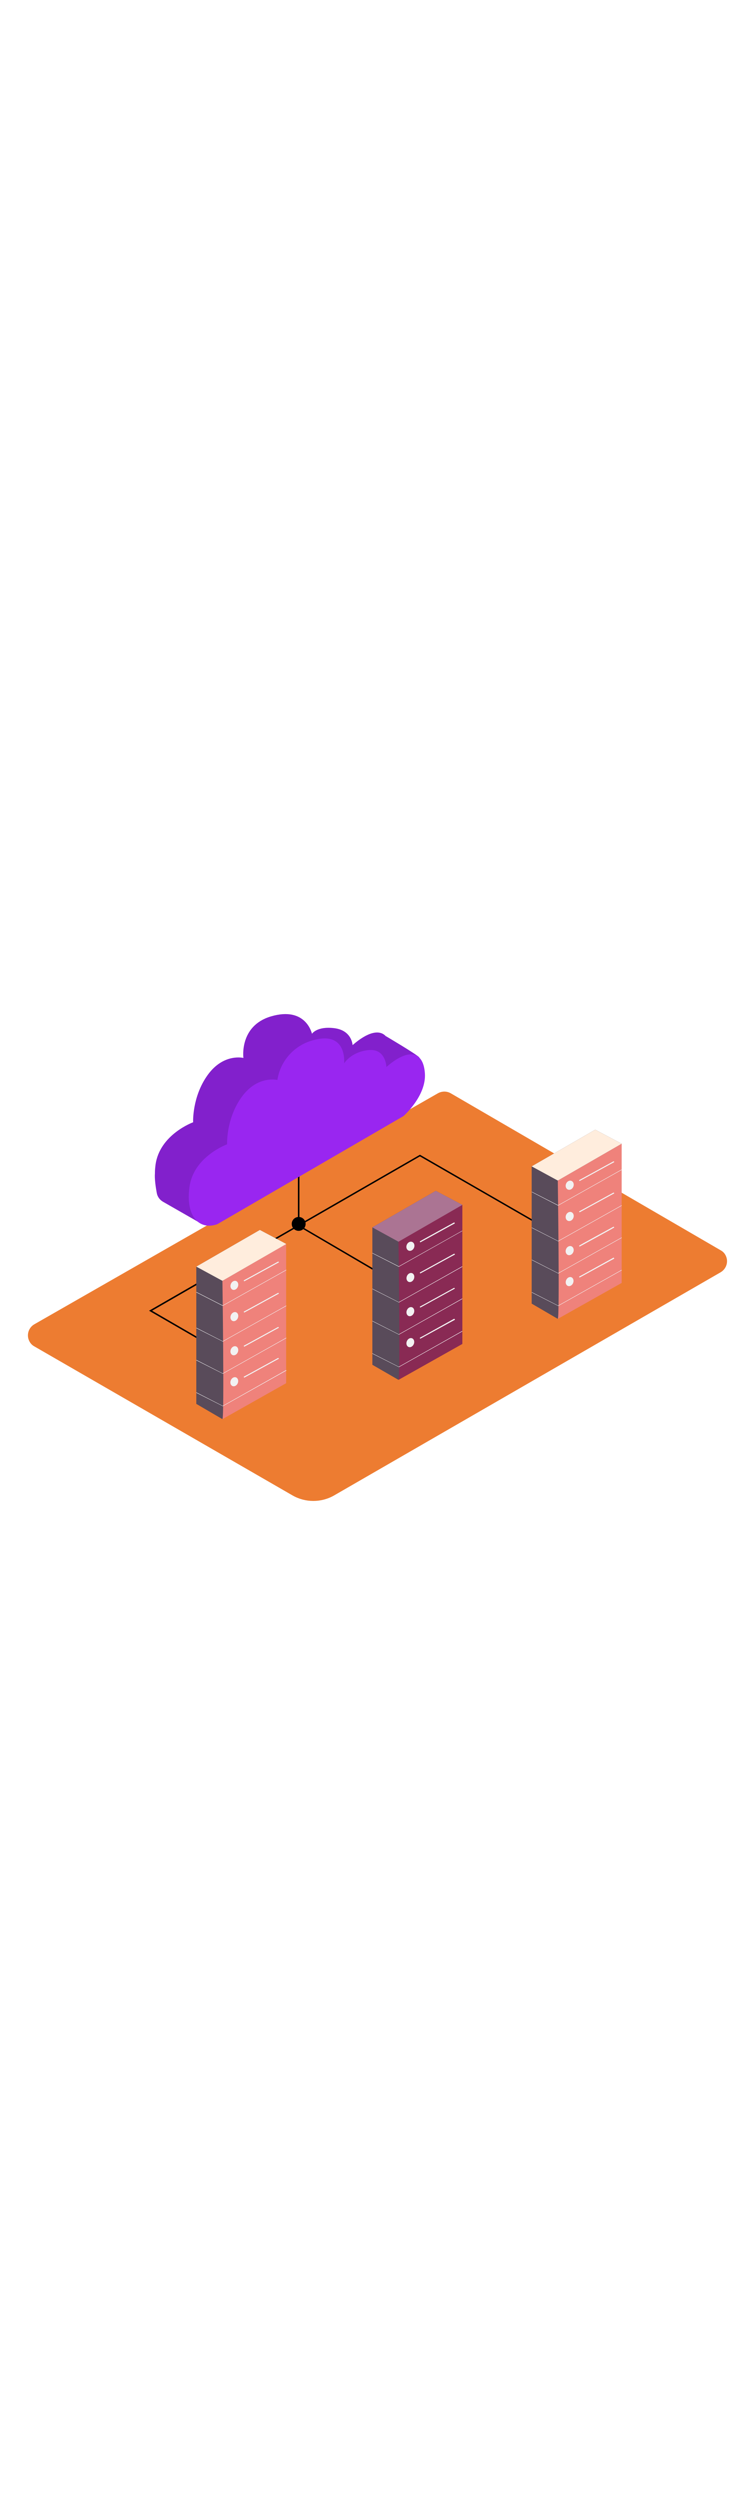 <svg version="1.1" id="Layer_1" xmlns="http://www.w3.org/2000/svg" xmlns:xlink="http://www.w3.org/1999/xlink" x="0px" y="0px" viewBox="0 0 500 500" style="width: 151px;" xml:space="preserve" data-imageid="data-center-2-35-e738b" imageName="Data Center 2" class="illustrations_image">
<style type="text/css">
	.st0_data-center-2-35-e738b{fill:#ED7C31;}
	.st1_data-center-2-35-e738b{opacity:0.32;fill:url(#SVGID_1_);enable-background:new    ;}
	.st2_data-center-2-35-e738b{opacity:0.32;fill:url(#SVGID_00000047776189013535032530000011632335629997469057_);enable-background:new    ;}
	.st3_data-center-2-35-e738b{opacity:0.32;fill:url(#SVGID_00000127729377831512543290000007190238065972036024_);enable-background:new    ;}
	.st4_data-center-2-35-e738b{fill:#68E1FD;}
	.st5_data-center-2-35-e738b{opacity:0.15;enable-background:new    ;}
	.st6_data-center-2-35-e738b{fill:#594B5A;}
	.st7_data-center-2-35-e738b{fill:#892A54;}
	.st8_data-center-2-35-e738b{fill:#F2F2F2;}
	.st9_data-center-2-35-e738b{fill:#AB7493;}
	.st10_data-center-2-35-e738b{fill:#EF827B;}
	.st11_data-center-2-35-e738b{fill:#FFEDDD;}
</style>
<path id="Base_data-center-2-35-e738b" class="st0_data-center-2-35-e738b" d="M477.3,250.2l-178.8-104c-2.6-1.5-5.8-1.5-8.5,0l-267.3,153c-4,2.3-5.4,7.5-3.1,11.5&#10;&#9;c0.7,1.3,1.8,2.4,3.1,3.1l171,98.7c8.5,4.9,19.1,4.9,27.6,0l256-147.8c4-2.4,5.4-7.5,3-11.6C479.7,252,478.6,250.9,477.3,250.2z"/>
<g id="Shadow_data-center-2-35-e738b">
	
		<linearGradient id="SVGID_1_-data-center-2-35-e738b" gradientUnits="userSpaceOnUse" x1="215.602" y1="114.496" x2="195.303" y2="148.516" gradientTransform="matrix(1 0 0 -1 0 502)">
		<stop offset="0" style="stop-color:#F2F2F2;stop-opacity:0"/>
		<stop offset="0.99" style="stop-color:#FFA86A"/>
	</linearGradient>
	<path class="st1_data-center-2-35-e738b" d="M161.7,370.4c19.9,11.4,39.5,23.4,58.9,35.6c16-7.8,32.2-16.3,51.5-30.6c-27.9-14.5-75.2-42.8-92.4-53.6&#10;&#9;&#9;l-49.6,29C141.1,356.6,151.4,364.5,161.7,370.4z"/>
	
		<linearGradient id="SVGID_00000082365800222097374410000014313904429625675686_-data-center-2-35-e738b" gradientUnits="userSpaceOnUse" x1="322.081" y1="137.24" x2="302.131" y2="170.67" gradientTransform="matrix(1 0 0 -1 0 502)">
		<stop offset="0" style="stop-color:#F2F2F2;stop-opacity:0"/>
		<stop offset="0.99" style="stop-color:#FFA86A"/>
	</linearGradient>
	<path style="opacity:0.32;fill:url(#SVGID_00000082365800222097374410000014313904429625675686_);enable-background:new    ;" d="&#10;&#9;&#9;M352.1,329.7c-22.6-13.1-46.4-27.6-57.4-34.5l-48.1,28.5c10.7,5.7,20.8,13.4,30.7,19.2s19.6,11.6,29.3,17.5&#10;&#9;&#9;C327.4,348.9,336.4,343.6,352.1,329.7z"/>
	
		<linearGradient id="SVGID_00000024685946827493072720000013778712598552234425_-data-center-2-35-e738b" gradientUnits="userSpaceOnUse" x1="428.713" y1="169.862" x2="409.293" y2="202.392" gradientTransform="matrix(1 0 0 -1 0 502)">
		<stop offset="0" style="stop-color:#F2F2F2;stop-opacity:0"/>
		<stop offset="0.99" style="stop-color:#FFA86A"/>
	</linearGradient>
	<path style="opacity:0.32;fill:url(#SVGID_00000024685946827493072720000013778712598552234425_);enable-background:new    ;" d="&#10;&#9;&#9;M416.4,300c7.6-4.5,20.2-11.2,27.8-15.6c-15.5-9.1-29.6-17.7-37.4-22.5l-47.5,27.7c10.6,5.5,20.5,13.1,30.3,18.7&#10;&#9;&#9;c1.7,1,4.8,2.4,6.4,3.4C404.4,306.4,407.9,305,416.4,300z"/>
</g>
<g id="Lines_data-center-2-35-e738b">
	<polygon points="142.1,315.3 98.7,290.2 278.1,186.9 278.3,187 367.1,238.2 366.6,239 278.1,188 100.7,290.2 142.6,314.5 &#9;"/>
	<polygon points="281.2,283.3 197.3,234.1 197.3,187.4 198.3,187.4 198.3,233.6 281.8,282.5 &#9;"/>
	<circle cx="197.8" cy="232.7" r="4.6"/>
</g>
<g id="Cloud_data-center-2-35-e738b">
	<path class="st4_data-center-2-35-e738b targetColor" d="M277.6,122.4c-1.5-1.9-22-14-22-14v0.1c-4.2-4.7-12-3-22.1,5.8c0,0-0.4-9.7-12-11.2s-14.9,3.7-14.9,3.7&#10;&#9;&#9;s-3.9-18.4-27.2-11.5c-21.1,6.3-18.2,27.5-18.2,27.5s-13.1-3.3-23.6,11.2s-9.7,31.4-9.7,31.4s-22.1,8-24.9,28.1&#10;&#9;&#9;c-0.2,1.7-0.4,3.5-0.4,5.2v0.5c-0.3,3.6,0.5,9.1,1.2,12.9c0.4,2.5,1.9,4.6,4.1,5.9l23.4,13.4c0.7-5.8-0.1-11.7-2.4-17.1l116-67.3&#10;&#9;&#9;c0,0,8.9-7.8,12.6-18.1l8.9-2.3C266.3,126.4,279,124.3,277.6,122.4z" style="fill: rgb(153, 38, 240);"/>
	<path class="st5_data-center-2-35-e738b" d="M277.6,122.4c-1.5-1.9-22-14-22-14v0.1c-4.2-4.7-12-3-22.1,5.8c0,0-0.4-9.7-12-11.2s-14.9,3.7-14.9,3.7&#10;&#9;&#9;s-3.9-18.4-27.2-11.5c-21.1,6.3-18.2,27.5-18.2,27.5s-13.1-3.3-23.6,11.2s-9.7,31.4-9.7,31.4s-22.1,8-24.9,28.1&#10;&#9;&#9;c-0.2,1.7-0.4,3.5-0.4,5.2v0.5c-0.3,3.6,0.5,9.1,1.2,12.9c0.4,2.5,1.9,4.6,4.1,5.9l23.4,13.4c0.7-5.8-0.1-11.7-2.4-17.1l116-67.3&#10;&#9;&#9;c0,0,8.9-7.8,12.6-18.1l8.9-2.3C266.3,126.4,279,124.3,277.6,122.4z"/>
	<path class="st4_data-center-2-35-e738b targetColor" d="M143.9,232.9l123.3-71.6c0,0,15.1-13.2,14.2-28.1s-10.8-17.3-25.5-4.4c0,0-0.3-12.4-11.9-11.2&#10;&#9;&#9;s-16.1,8.8-16.1,8.8s2.3-22.1-21-15.2c-12.2,3.4-21.3,13.7-23.2,26.2c0,0-13.1-3.3-23.6,11.2s-9.7,31.4-9.7,31.4s-22.1,8-24.9,28.1&#10;&#9;&#9;S132.3,237,143.9,232.9z" style="fill: rgb(153, 38, 240);"/>
</g>
<g id="Server_2_data-center-2-35-e738b">
	<polyline class="st6_data-center-2-35-e738b" points="306.2,220.1 288.6,210.8 246.6,235 246.6,326 263.9,336 &#9;"/>
	<path class="st7_data-center-2-35-e738b" d="M263.9,336c1.3-0.1,0-91.6,0-91.6l42.3-24.4v92.2L263.9,336z"/>
	<polygon class="st8_data-center-2-35-e738b" points="264.1,261.1 264.1,261.1 246.5,252.1 246.6,251.9 264.1,260.8 306.1,237.2 306.2,237.4 &#9;"/>
	<polygon class="st8_data-center-2-35-e738b" points="264.1,284.8 264.1,284.7 246.5,275.8 246.6,275.6 264.1,284.5 306.1,260.8 306.2,261.1 &#9;"/>
	<polygon class="st8_data-center-2-35-e738b" points="264.1,306.1 264.1,306 246.5,297.1 246.6,296.9 264.1,305.8 306.1,282.1 306.2,282.4 &#9;"/>
	<polygon class="st8_data-center-2-35-e738b" points="264.1,327.6 264.1,327.5 246.5,318.6 246.6,318.4 264.1,327.3 306.1,303.6 306.2,303.9 &#9;"/>
	<polygon class="st9_data-center-2-35-e738b" points="263.9,244.5 246.6,235 288.6,210.8 306.2,220.1 &#9;"/>
	<ellipse transform="matrix(0.379 -0.925 0.925 0.379 -60.198 405.22)" class="st8_data-center-2-35-e738b" cx="271.9" cy="247.5" rx="3.1" ry="2.6"/>
	<path class="st8_data-center-2-35-e738b" d="M300.6,231.8L281,242.6l-2.8,1.6c-0.4,0.2,0,0.9,0.4,0.6l19.6-10.8l2.8-1.5c0.2-0.1,0.2-0.3,0.1-0.5&#10;&#9;&#9;C301,231.8,300.8,231.7,300.6,231.8L300.6,231.8z"/>
	
		<ellipse transform="matrix(0.379 -0.925 0.925 0.379 -79.348 418.075)" class="st8_data-center-2-35-e738b" cx="271.9" cy="268.2" rx="3.1" ry="2.5"/>
	<path class="st8_data-center-2-35-e738b" d="M300.6,252.5L281,263.3l-2.8,1.5c-0.4,0.2,0,0.9,0.4,0.6l19.7-10.8l2.8-1.5&#10;&#9;&#9;C301.5,252.9,301.1,252.3,300.6,252.5L300.6,252.5z"/>
	
		<ellipse transform="matrix(0.379 -0.925 0.925 0.379 -100.277 432.107)" class="st8_data-center-2-35-e738b" cx="271.9" cy="290.8" rx="3.1" ry="2.5"/>
	<path class="st8_data-center-2-35-e738b" d="M300.6,275.1L281,285.9l-2.8,1.5c-0.4,0.2,0,0.9,0.4,0.6l19.6-10.8l2.8-1.5C301.4,275.5,301,274.9,300.6,275.1&#10;&#9;&#9;z"/>
	
		<ellipse transform="matrix(0.379 -0.925 0.925 0.379 -119.264 444.856)" class="st8_data-center-2-35-e738b" cx="271.9" cy="311.3" rx="3.1" ry="2.5"/>
	<path class="st8_data-center-2-35-e738b" d="M300.6,295.6L281,306.5l-2.8,1.5c-0.4,0.2,0,0.9,0.4,0.6l19.7-10.8l2.8-1.5&#10;&#9;&#9;C301.5,296.1,301.1,295.4,300.6,295.6L300.6,295.6z"/>
</g>
<g id="Server_1_data-center-2-35-e738b">
	<polyline class="st6_data-center-2-35-e738b" points="189.6,246 172.1,236.7 130,261 130,351.9 147.3,362 &#9;"/>
	<path class="st10_data-center-2-35-e738b" d="M147.3,362c1.3-0.1,0-91.6,0-91.6l42.2-24.4v92.2L147.3,362z"/>
	<polygon class="st8_data-center-2-35-e738b" points="147.5,287 147.5,287 129.9,278 130.1,277.8 147.5,286.7 189.5,263.1 189.7,263.3 &#9;"/>
	<polygon class="st8_data-center-2-35-e738b" points="147.5,310.7 147.5,310.6 129.9,301.7 130.1,301.5 147.5,310.4 189.5,286.8 189.7,287 &#9;"/>
	<polygon class="st8_data-center-2-35-e738b" points="147.5,332 147.5,331.9 129.9,323 130.1,322.8 147.5,331.7 189.5,308.1 189.7,308.3 &#9;"/>
	<polygon class="st8_data-center-2-35-e738b" points="147.5,353.5 147.5,353.4 129.9,344.5 130.1,344.3 147.5,353.2 189.5,329.5 189.7,329.8 &#9;"/>
	<polygon class="st11_data-center-2-35-e738b" points="147.3,270.4 130,261 172.1,236.7 189.6,246 &#9;"/>
	
		<ellipse transform="matrix(0.379 -0.925 0.925 0.379 -156.548 313.44)" class="st8_data-center-2-35-e738b" cx="155.3" cy="273.4" rx="3.1" ry="2.5"/>
	<path class="st8_data-center-2-35-e738b" d="M184.1,257.7l-19.7,10.8l-2.8,1.5c-0.4,0.2,0,0.9,0.4,0.6l19.7-10.8l2.8-1.5c0.2-0.1,0.2-0.4,0.1-0.5&#10;&#9;&#9;C184.4,257.7,184.2,257.6,184.1,257.7z"/>
	
		<ellipse transform="matrix(0.379 -0.925 0.925 0.379 -175.698 326.295)" class="st8_data-center-2-35-e738b" cx="155.3" cy="294.1" rx="3.1" ry="2.5"/>
	<path class="st8_data-center-2-35-e738b" d="M184.1,278.4l-19.7,10.8l-2.8,1.5c-0.4,0.2,0,0.9,0.4,0.6l19.7-10.8l2.8-1.5&#10;&#9;&#9;C184.9,278.8,184.4,278.2,184.1,278.4z"/>
	
		<ellipse transform="matrix(0.379 -0.925 0.925 0.379 -196.612 340.33)" class="st8_data-center-2-35-e738b" cx="155.3" cy="316.7" rx="3.1" ry="2.5"/>
	<path class="st8_data-center-2-35-e738b" d="M184.1,301l-19.7,10.8l-2.8,1.5c-0.4,0.2,0,0.9,0.4,0.6l19.7-10.8l2.8-1.5C184.9,301.4,184.4,300.8,184.1,301&#10;&#9;&#9;L184.1,301z"/>
	
		<ellipse transform="matrix(0.379 -0.925 0.925 0.379 -215.614 353.076)" class="st8_data-center-2-35-e738b" cx="155.3" cy="337.2" rx="3.1" ry="2.5"/>
	<path class="st8_data-center-2-35-e738b" d="M184.1,321.5l-19.7,10.8l-2.8,1.5c-0.4,0.2,0,0.9,0.4,0.6l19.7-10.8l2.8-1.5&#10;&#9;&#9;C184.9,322,184.4,321.3,184.1,321.5z"/>
</g>
<g id="Server_3_data-center-2-35-e738b">
	<polyline class="st6_data-center-2-35-e738b" points="411.7,179.6 394.2,170.3 352.1,194.6 352.1,285.5 369.4,295.6 &#9;"/>
	<path class="st10_data-center-2-35-e738b" d="M369.4,295.6c1.3-0.1,0-91.6,0-91.6l42.3-24.4v92.2L369.4,295.6z"/>
	<polygon class="st8_data-center-2-35-e738b" points="369.6,220.6 369.6,220.6 352.1,211.6 352.2,211.4 369.6,220.3 411.6,196.7 411.8,196.9 &#9;"/>
	<polygon class="st8_data-center-2-35-e738b" points="369.6,244.3 369.6,244.2 352.1,235.3 352.2,235.1 369.6,244 411.6,220.4 411.8,220.6 &#9;"/>
	<polygon class="st8_data-center-2-35-e738b" points="369.6,265.6 369.6,265.5 352.1,256.6 352.2,256.4 369.6,265.3 411.6,241.7 411.8,241.9 &#9;"/>
	<polygon class="st8_data-center-2-35-e738b" points="369.6,287.1 369.6,287 352.1,278.1 352.2,277.9 369.6,286.8 411.6,263.2 411.8,263.4 &#9;"/>
	<polygon class="st11_data-center-2-35-e738b" points="369.4,204 352.1,194.6 394.2,170.3 411.7,179.6 &#9;"/>
	<ellipse transform="matrix(0.379 -0.925 0.925 0.379 42.774 477.732)" class="st8_data-center-2-35-e738b" cx="377.4" cy="207" rx="3.1" ry="2.6"/>
	<path class="st8_data-center-2-35-e738b" d="M406.2,191.3l-19.7,10.8l-2.8,1.5c-0.4,0.2,0,0.9,0.4,0.6l19.7-10.8l2.8-1.5c0.2-0.1,0.2-0.4,0.1-0.5&#10;&#9;&#9;C406.5,191.3,406.3,191.3,406.2,191.3z"/>
	
		<ellipse transform="matrix(0.379 -0.925 0.925 0.379 23.624 490.587)" class="st8_data-center-2-35-e738b" cx="377.4" cy="227.7" rx="3.1" ry="2.6"/>
	<path class="st8_data-center-2-35-e738b" d="M406.2,212l-19.7,10.8l-2.8,1.5c-0.4,0.2,0,0.9,0.4,0.6l19.7-10.8l2.8-1.5C407,212.4,406.5,211.8,406.2,212&#10;&#9;&#9;L406.2,212z"/>
	<ellipse transform="matrix(0.379 -0.925 0.925 0.379 2.701 504.628)" class="st8_data-center-2-35-e738b" cx="377.4" cy="250.3" rx="3.1" ry="2.6"/>
	<path class="st8_data-center-2-35-e738b" d="M406.2,234.6l-19.7,10.8l-2.8,1.6c-0.4,0.2,0,0.9,0.4,0.6l19.7-10.8l2.8-1.6&#10;&#9;&#9;C407,235.1,406.5,234.4,406.2,234.6L406.2,234.6z"/>
	<ellipse transform="matrix(0.379 -0.925 0.925 0.379 -16.292 517.368)" class="st8_data-center-2-35-e738b" cx="377.4" cy="270.8" rx="3.1" ry="2.5"/>
	<path class="st8_data-center-2-35-e738b" d="M406.2,255.1L386.5,266l-2.8,1.5c-0.4,0.2,0,0.9,0.4,0.6l19.7-10.8l2.8-1.5C407,255.6,406.5,254.9,406.2,255.1&#10;&#9;&#9;L406.2,255.1z"/>
</g>
</svg>